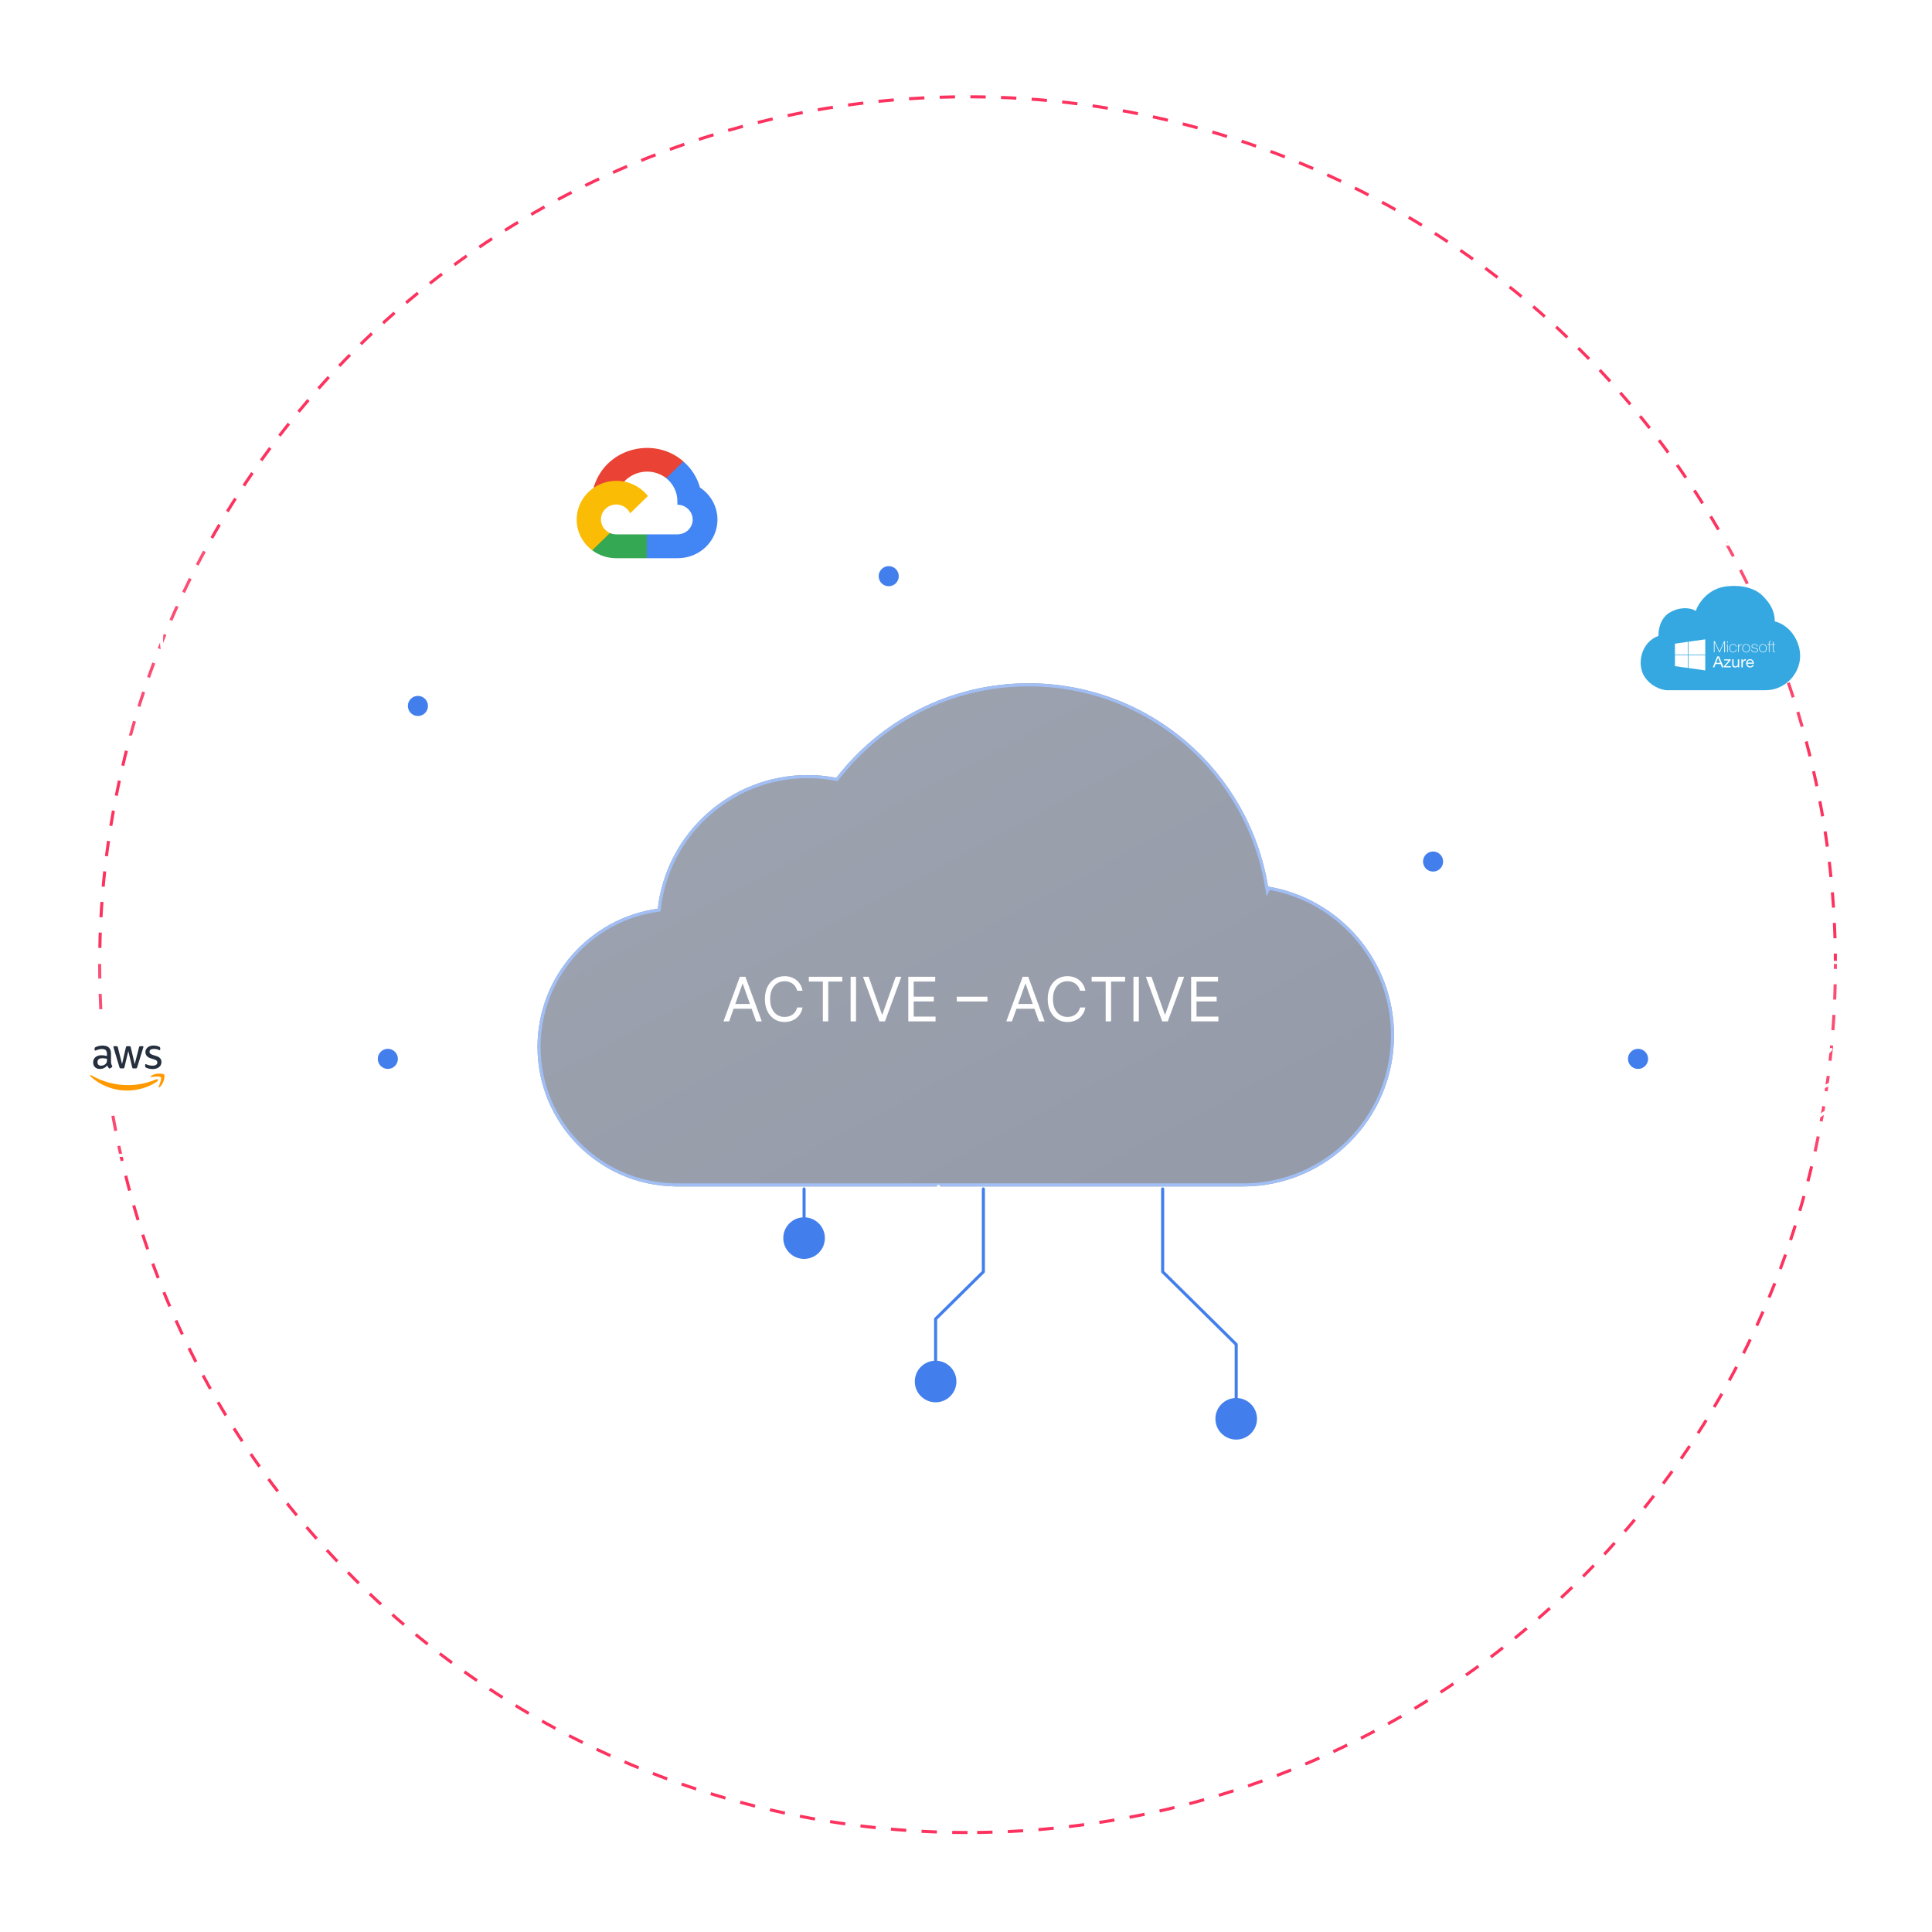 <svg xmlns="http://www.w3.org/2000/svg" width="630" height="630" viewBox="0 0 630 630" fill="none"><circle cx="315.5" cy="314.562" r="283" transform="rotate(90 315.5 314.562)" stroke="#FC335F" stroke-miterlimit="4.134" stroke-dasharray="5 5"></circle><path opacity="0.5" d="M413.492 289.108C407.343 251.508 374.72 222.81 335.38 222.81C309.868 222.81 287.188 234.894 272.709 253.633C269.689 253.053 266.577 252.739 263.392 252.739C238.116 252.739 217.296 271.794 214.492 296.318C192.34 299.387 175.279 318.385 175.279 341.382C175.279 366.265 195.255 386.472 220.045 386.87V386.886H405.338C432.529 386.886 454.576 364.841 454.576 337.65C454.576 313.241 436.808 292.989 413.498 289.098L413.492 289.108Z" fill="#1B2745"></path><path d="M412.999 289.189L413.247 290.707L413.778 289.653C436.673 293.653 454.076 313.617 454.076 337.65C454.076 364.564 432.253 386.386 405.338 386.386H220.545V386.377L220.053 386.37C195.535 385.977 175.779 365.991 175.779 341.382C175.779 318.639 192.652 299.848 214.561 296.813L214.945 296.76L214.989 296.375C217.764 272.1 238.373 253.239 263.392 253.239C266.544 253.239 269.625 253.55 272.614 254.124L272.916 254.182L273.104 253.939C287.493 235.316 310.03 223.31 335.38 223.31C374.471 223.31 406.888 251.827 412.999 289.189Z" fill="url(#paint0_linear_168_3139)" fill-opacity="0.16" stroke="#A1BFF5"></path><g filter="url(#filter0_b_168_3139)"><path d="M622.25 313.831H562.651C561.737 313.831 561 314.573 561 315.487V375.079C561 375.993 561.737 376.734 562.651 376.734H622.25C623.164 376.734 623.901 375.993 623.901 375.079V315.487C623.901 314.573 623.164 313.831 622.25 313.831Z" fill="url(#paint1_linear_168_3139)" fill-opacity="0.16"></path></g><path d="M592.186 364.662L593.704 363.663C594.013 363.458 601.243 358.689 603.667 356.901C605.985 355.184 607.371 352.143 607.371 348.759V332.481C597.501 330.417 592.186 326.062 592.186 326.062C592.186 326.062 586.87 330.417 577 332.481V348.759C577 352.143 578.386 355.19 580.705 356.901C583.128 358.689 590.365 363.464 590.668 363.663L592.186 364.662Z" stroke="white" stroke-linecap="round" stroke-linejoin="round"></path><path d="M592.186 354.689C597.337 354.689 601.514 350.512 601.514 345.36C601.514 340.208 597.337 336.031 592.186 336.031C587.034 336.031 582.858 340.208 582.858 345.36C582.858 350.512 587.034 354.689 592.186 354.689Z" stroke="white" stroke-linecap="round" stroke-linejoin="round"></path><path d="M597.044 342.212L590.756 348.5L587.329 345.072" stroke="white" stroke-linecap="round" stroke-linejoin="round"></path><g filter="url(#filter1_b_168_3139)"><path d="M71.8 313.831H12.208C11.293 313.831 10.553 314.573 10.553 315.487V375.079C10.553 375.993 11.293 376.734 12.208 376.734H71.8C72.714 376.734 73.456 375.993 73.456 375.079V315.487C73.456 314.573 72.714 313.831 71.8 313.831Z" fill="url(#paint2_linear_168_3139)" fill-opacity="0.16"></path></g><path d="M22.429 359.427H40.45H56.353C58.342 359.533 62.967 358.526 65.558 353.643C68.797 347.54 66.216 341.535 61.418 338.483C57.58 336.042 52.87 337.154 50.995 338.016C48.024 331.716 41.498 329.886 39.525 329.747C37.604 329.611 33.559 329.156 28.201 333.414C23.915 336.82 23.07 342.101 23.184 344.316C20.789 344.349 16 345.896 16 351.822C16 357.748 20.286 359.361 22.429 359.427Z" fill="white"></path><path d="M36.215 346.265C36.215 346.567 36.247 346.812 36.303 346.992C36.368 347.171 36.449 347.367 36.562 347.579C36.602 347.645 36.618 347.71 36.618 347.767C36.618 347.849 36.57 347.93 36.465 348.012L35.956 348.355C35.883 348.404 35.811 348.428 35.746 348.428C35.665 348.428 35.584 348.388 35.504 348.314C35.391 348.192 35.294 348.061 35.213 347.93C35.132 347.792 35.051 347.637 34.962 347.449C34.332 348.2 33.541 348.575 32.588 348.575C31.909 348.575 31.368 348.379 30.972 347.988C30.576 347.596 30.374 347.073 30.374 346.42C30.374 345.726 30.616 345.163 31.109 344.739C31.602 344.314 32.256 344.102 33.088 344.102C33.363 344.102 33.646 344.126 33.945 344.167C34.243 344.208 34.55 344.273 34.874 344.347V343.751C34.874 343.13 34.744 342.698 34.494 342.445C34.236 342.192 33.799 342.069 33.177 342.069C32.895 342.069 32.604 342.102 32.305 342.175C32.006 342.249 31.715 342.339 31.432 342.453C31.303 342.51 31.206 342.543 31.15 342.559C31.093 342.575 31.053 342.584 31.02 342.584C30.907 342.584 30.851 342.502 30.851 342.33V341.93C30.851 341.8 30.867 341.702 30.907 341.645C30.948 341.588 31.02 341.53 31.134 341.473C31.416 341.326 31.756 341.204 32.151 341.106C32.547 341 32.967 340.951 33.411 340.951C34.373 340.951 35.076 341.171 35.528 341.612C35.972 342.053 36.198 342.722 36.198 343.62V346.265H36.215ZM32.935 347.506C33.202 347.506 33.476 347.457 33.767 347.359C34.058 347.261 34.316 347.082 34.534 346.837C34.664 346.682 34.761 346.51 34.809 346.314C34.858 346.118 34.89 345.882 34.89 345.604V345.261C34.656 345.204 34.405 345.155 34.147 345.122C33.888 345.09 33.638 345.073 33.387 345.073C32.846 345.073 32.45 345.179 32.184 345.4C31.917 345.62 31.788 345.93 31.788 346.339C31.788 346.722 31.885 347.008 32.087 347.204C32.281 347.408 32.563 347.506 32.935 347.506ZM39.422 348.388C39.276 348.388 39.179 348.363 39.114 348.306C39.05 348.257 38.993 348.143 38.945 347.988L37.047 341.677C36.998 341.514 36.974 341.408 36.974 341.351C36.974 341.22 37.038 341.147 37.168 341.147H37.959C38.113 341.147 38.218 341.171 38.274 341.228C38.339 341.277 38.388 341.392 38.436 341.547L39.793 346.951L41.053 341.547C41.094 341.384 41.142 341.277 41.207 341.228C41.271 341.179 41.384 341.147 41.53 341.147H42.176C42.33 341.147 42.435 341.171 42.499 341.228C42.564 341.277 42.62 341.392 42.653 341.547L43.929 347.016L45.327 341.547C45.375 341.384 45.431 341.277 45.488 341.228C45.553 341.179 45.658 341.147 45.803 341.147H46.554C46.684 341.147 46.756 341.212 46.756 341.351C46.756 341.392 46.748 341.433 46.74 341.482C46.732 341.53 46.716 341.596 46.684 341.686L44.737 347.996C44.688 348.159 44.632 348.265 44.567 348.314C44.502 348.363 44.398 348.396 44.26 348.396H43.566C43.412 348.396 43.307 348.371 43.242 348.314C43.178 348.257 43.121 348.151 43.089 347.988L41.837 342.722L40.593 347.979C40.552 348.143 40.504 348.249 40.439 348.306C40.375 348.363 40.262 348.388 40.116 348.388H39.422ZM49.802 348.608C49.382 348.608 48.962 348.559 48.558 348.461C48.154 348.363 47.839 348.257 47.629 348.135C47.499 348.061 47.411 347.979 47.378 347.906C47.346 347.833 47.33 347.751 47.33 347.677V347.261C47.33 347.09 47.394 347.008 47.516 347.008C47.564 347.008 47.612 347.016 47.661 347.033C47.709 347.049 47.782 347.082 47.863 347.114C48.138 347.237 48.437 347.335 48.752 347.4C49.075 347.465 49.39 347.498 49.713 347.498C50.222 347.498 50.617 347.408 50.892 347.228C51.167 347.049 51.312 346.788 51.312 346.453C51.312 346.224 51.239 346.037 51.094 345.882C50.949 345.726 50.674 345.588 50.278 345.457L49.107 345.09C48.517 344.902 48.081 344.624 47.815 344.257C47.548 343.898 47.411 343.498 47.411 343.073C47.411 342.73 47.483 342.428 47.629 342.167C47.774 341.906 47.968 341.677 48.21 341.498C48.453 341.31 48.727 341.171 49.05 341.073C49.373 340.975 49.713 340.935 50.068 340.935C50.246 340.935 50.432 340.943 50.609 340.967C50.795 340.992 50.965 341.024 51.135 341.057C51.296 341.098 51.45 341.139 51.595 341.188C51.74 341.237 51.853 341.286 51.934 341.335C52.047 341.4 52.128 341.465 52.176 341.539C52.225 341.604 52.249 341.694 52.249 341.808V342.192C52.249 342.363 52.185 342.453 52.063 342.453C51.999 342.453 51.894 342.42 51.757 342.355C51.296 342.143 50.779 342.037 50.206 342.037C49.745 342.037 49.382 342.11 49.131 342.265C48.881 342.42 48.752 342.657 48.752 342.992C48.752 343.22 48.832 343.416 48.994 343.571C49.155 343.726 49.454 343.882 49.882 344.02L51.029 344.388C51.611 344.575 52.031 344.837 52.282 345.171C52.532 345.506 52.653 345.89 52.653 346.314C52.653 346.665 52.58 346.984 52.443 347.261C52.298 347.539 52.104 347.784 51.853 347.979C51.603 348.184 51.304 348.33 50.957 348.437C50.593 348.551 50.214 348.608 49.802 348.608Z" fill="#252F3E"></path><path fill-rule="evenodd" clip-rule="evenodd" d="M51.328 352.575C48.671 354.559 44.809 355.612 41.489 355.612C36.837 355.612 32.644 353.873 29.477 350.984C29.227 350.755 29.453 350.445 29.752 350.624C33.177 352.633 37.402 353.849 41.772 353.849C44.721 353.849 47.96 353.229 50.941 351.955C51.385 351.751 51.764 352.249 51.328 352.575Z" fill="#FF9900"></path><path fill-rule="evenodd" clip-rule="evenodd" d="M52.435 351.302C52.096 350.861 50.189 351.09 49.325 351.196C49.066 351.228 49.026 351 49.26 350.828C50.779 349.751 53.275 350.061 53.566 350.42C53.857 350.788 53.485 353.31 52.063 354.518C51.845 354.706 51.635 354.608 51.732 354.363C52.055 353.555 52.774 351.735 52.435 351.302Z" fill="#FF9900"></path><g filter="url(#filter2_b_168_3139)"><path d="M100.491 177.448H40.899C39.985 177.448 39.244 178.19 39.244 179.105V238.697C39.244 239.611 39.985 240.352 40.899 240.352H100.491C101.405 240.352 102.148 239.611 102.148 238.697V179.105C102.148 178.19 101.405 177.448 100.491 177.448Z" fill="url(#paint3_linear_168_3139)" fill-opacity="0.16"></path></g><g filter="url(#filter3_b_168_3139)"><path d="M591.444 177.448H531.859C530.945 177.448 530.208 178.19 530.208 179.105V238.697C530.208 239.611 530.945 240.352 531.859 240.352H591.444C592.359 240.352 593.109 239.611 593.109 238.697V179.105C593.109 178.19 592.359 177.448 591.444 177.448Z" fill="url(#paint4_linear_168_3139)" fill-opacity="0.16"></path></g><path d="M543.349 225.062H561.798H575.755C582.972 225.062 588.564 218.07 586.605 210.932C585.037 205.221 580.694 203.011 578.718 202.62C578.766 198.22 575.946 195.58 575.133 194.651C574.321 193.722 570.975 190.397 563.184 191.18C556.952 191.805 553.768 196.818 552.956 199.247C552.43 198.66 548.797 197.34 544.639 199.638C541.313 201.476 540.704 205.554 540.815 207.363C535.223 209.27 533.598 216.505 536.227 220.612C538.33 223.898 541.851 224.947 543.349 225.062Z" fill="#35A8E1"></path><path d="M550.567 209.261C552.402 208.998 554.232 208.741 556.067 208.483C556.061 210.135 556.067 211.787 556.067 213.439C554.232 213.439 552.397 213.439 550.562 213.439C550.567 212.05 550.557 210.655 550.567 209.261Z" fill="white"></path><path d="M576.869 209.293C577.058 209.036 577.436 208.971 577.692 209.154C577.493 209.207 577.268 209.197 577.084 209.299C576.927 209.524 577.011 209.824 576.985 210.087C577.352 210.092 577.713 210.087 578.08 210.092C578.086 209.819 578.091 209.551 578.091 209.277L578.285 209.282C578.285 209.551 578.285 209.819 578.285 210.082C578.479 210.087 578.668 210.087 578.862 210.092V210.242C578.668 210.242 578.474 210.242 578.285 210.248C578.29 210.827 578.285 211.401 578.285 211.98C578.301 212.135 578.248 212.345 578.39 212.452C578.521 212.559 578.704 212.532 578.862 212.564C578.862 212.602 578.862 212.677 578.862 212.709C578.568 212.715 578.154 212.65 578.107 212.286C578.07 211.605 578.101 210.923 578.096 210.242C577.729 210.242 577.362 210.242 576.995 210.242C576.995 211.068 577 211.894 576.99 212.72C576.943 212.704 576.859 212.672 576.812 212.661C576.775 211.862 576.801 211.052 576.801 210.253C576.623 210.221 576.366 210.317 576.266 210.108C576.439 210.098 576.618 210.087 576.791 210.082C576.801 209.819 576.764 209.54 576.869 209.293Z" fill="white"></path><path d="M558.871 209.073C558.95 209.089 559.102 209.122 559.181 209.138C559.721 210.215 560.166 211.347 560.675 212.441C561.241 211.374 561.661 210.226 562.169 209.127C562.279 209.127 562.389 209.122 562.499 209.122C562.499 210.312 562.499 211.503 562.499 212.698C562.442 212.693 562.321 212.682 562.263 212.677C562.269 211.578 562.279 210.484 562.258 209.384C561.744 210.473 561.294 211.594 560.801 212.688C560.748 212.688 560.638 212.688 560.586 212.688C560.256 211.958 559.931 211.224 559.605 210.489C559.448 210.14 559.328 209.77 559.097 209.465C559.06 210.537 559.086 211.61 559.081 212.688C559.029 212.688 558.919 212.693 558.866 212.698C558.871 211.486 558.866 210.28 558.871 209.073Z" fill="white"></path><path d="M563.197 209.116C563.244 209.116 563.338 209.122 563.38 209.122V209.599C563.333 209.599 563.239 209.599 563.191 209.599C563.191 209.438 563.197 209.277 563.197 209.116Z" fill="white"></path><path d="M546.169 209.894C547.563 209.69 548.963 209.518 550.358 209.282C550.368 210.671 550.358 212.055 550.363 213.444C548.968 213.454 547.574 213.428 546.179 213.46C546.169 212.269 546.179 211.079 546.169 209.894Z" fill="white"></path><path d="M564.271 210.376C564.853 209.754 566.091 209.942 566.311 210.832C566.269 210.848 566.18 210.881 566.132 210.897C565.975 210.039 564.717 209.931 564.298 210.618C563.999 211.09 564.02 211.771 564.334 212.227C564.743 212.763 565.76 212.72 566.022 212.05C566.085 211.916 566.138 211.739 566.326 211.776C566.195 212.484 565.446 212.913 564.785 212.699C563.831 212.468 563.621 211.047 564.271 210.376Z" fill="white"></path><path d="M563.197 210.082L563.385 210.087C563.385 210.95 563.385 211.819 563.385 212.682L563.202 212.693C563.191 211.824 563.191 210.956 563.197 210.082Z" fill="white"></path><path d="M566.814 210.087C566.861 210.087 566.956 210.087 567.008 210.087C567.013 210.248 567.013 210.403 567.018 210.564C567.302 210.312 567.637 210.028 568.041 210.098C568.062 210.124 568.109 210.178 568.13 210.21C567.663 210.232 567.144 210.484 567.039 210.993C566.971 211.572 567.045 212.162 566.998 212.741C566.95 212.715 566.866 212.661 566.825 212.64C566.793 211.787 566.819 210.94 566.814 210.087Z" fill="white"></path><path d="M569.068 210.221C568.14 210.527 568.083 212.077 568.943 212.506C569.32 212.666 569.808 212.629 570.101 212.318C570.552 211.846 570.562 211.015 570.154 210.516C569.891 210.194 569.446 210.114 569.068 210.221ZM568.963 210.092C569.409 209.931 569.944 210.039 570.274 210.382C570.798 210.956 570.762 211.98 570.169 212.484C569.619 212.94 568.686 212.795 568.34 212.146C567.92 211.46 568.167 210.36 568.963 210.092Z" fill="white"></path><path d="M571.443 210.189C571.868 209.964 572.424 209.947 572.838 210.199C573.074 210.328 573.121 210.623 573.189 210.859C572.885 210.864 572.953 210.457 572.728 210.328C572.387 210.114 571.915 210.124 571.569 210.312C571.286 210.462 571.291 210.923 571.58 211.068C572.025 211.304 572.576 211.24 573.006 211.513C573.257 211.674 573.299 212.034 573.2 212.296C573.068 212.591 572.733 212.688 572.45 212.736C572.004 212.806 571.475 212.704 571.207 212.302C571.108 212.141 570.987 211.894 571.213 211.792C571.296 212.001 571.344 212.253 571.532 212.398C571.878 212.666 572.366 212.64 572.754 212.5C573.095 212.387 573.179 211.851 572.869 211.653C572.408 211.39 571.815 211.481 571.38 211.165C571.061 210.923 571.097 210.376 571.443 210.189Z" fill="white"></path><path d="M574.746 210.183C573.913 210.248 573.603 211.336 573.944 212.012C574.18 212.597 574.982 212.768 575.47 212.409C575.983 212.007 576.051 211.186 575.721 210.639C575.522 210.301 575.124 210.13 574.746 210.183ZM574.358 210.124C574.84 209.91 575.459 210.022 575.805 210.441C576.24 210.993 576.219 211.862 575.753 212.382C575.312 212.843 574.521 212.881 574.054 212.441C573.373 211.835 573.498 210.494 574.358 210.124Z" fill="white"></path><path d="M546.179 213.647C547.574 213.647 548.968 213.647 550.363 213.647C550.368 215.026 550.363 216.404 550.368 217.787C548.968 217.659 547.579 217.391 546.184 217.219C546.174 216.023 546.174 214.838 546.179 213.647Z" fill="white"></path><path d="M550.562 217.831C550.572 216.437 550.551 215.037 550.572 213.643C552.402 213.653 554.237 213.637 556.067 213.648C556.067 215.305 556.067 216.957 556.067 218.614C554.227 218.372 552.392 218.099 550.562 217.831Z" fill="white"></path><path d="M559.595 216.13C560.035 216.13 560.47 216.13 560.911 216.13C560.701 215.567 560.502 214.999 560.266 214.452C560.014 214.994 559.831 215.573 559.595 216.13ZM559.999 214.023C560.187 214.023 560.371 214.028 560.56 214.034C561.042 215.23 561.529 216.425 562.043 217.611C561.86 217.611 561.676 217.605 561.493 217.605C561.356 217.246 561.22 216.892 561.084 216.533C560.533 216.538 559.988 216.533 559.438 216.538C559.296 216.897 559.155 217.251 559.013 217.611C558.845 217.611 558.683 217.611 558.52 217.611C559.013 216.415 559.501 215.213 559.999 214.023Z" fill="white"></path><path d="M568.266 215.514C568.523 215.187 568.853 214.908 569.289 214.919C569.289 215.064 569.289 215.208 569.294 215.353C568.916 215.369 568.476 215.519 568.366 215.938C568.24 216.485 568.329 217.048 568.303 217.605C568.151 217.605 567.999 217.605 567.852 217.605C567.847 216.737 567.847 215.863 567.852 214.994H568.271V215.514H568.266Z" fill="white"></path><path d="M569.829 216.067C570.389 216.077 570.945 216.077 571.506 216.067C571.417 215.638 571.066 215.225 570.594 215.305C570.169 215.284 569.912 215.691 569.829 216.067ZM569.708 215.402C570.148 214.833 571.092 214.774 571.574 215.321C571.842 215.627 571.92 216.04 571.931 216.437C571.228 216.442 570.531 216.431 569.829 216.442C569.881 216.656 569.897 216.903 570.07 217.059C570.479 217.477 571.286 217.38 571.496 216.796C571.601 216.801 571.81 216.801 571.91 216.807C571.663 217.713 570.431 217.922 569.797 217.332C569.31 216.828 569.262 215.943 569.708 215.402Z" fill="white"></path><path d="M562.195 214.999C562.929 214.994 563.658 214.988 564.392 215.004C564.376 215.294 564.156 215.487 563.983 215.696C563.548 216.206 563.108 216.715 562.678 217.23C563.26 217.343 563.852 217.166 564.434 217.294C564.434 217.369 564.439 217.525 564.439 217.605C563.668 217.605 562.893 217.605 562.122 217.605V217.278C562.662 216.645 563.228 216.039 563.742 215.385C563.244 215.342 562.741 215.38 562.242 215.348C562.227 215.267 562.206 215.09 562.195 214.999Z" fill="white"></path><path d="M564.843 214.994C564.99 214.994 565.142 214.994 565.294 214.999C565.304 215.643 565.262 216.291 565.309 216.935C565.545 217.627 566.693 217.305 566.693 216.613C566.709 216.077 566.693 215.535 566.699 214.999C566.809 214.999 567.024 214.999 567.134 214.999C567.134 215.868 567.134 216.742 567.134 217.611C567.034 217.611 566.835 217.611 566.735 217.611C566.725 217.525 566.709 217.348 566.699 217.257C566.342 217.67 565.739 217.782 565.257 217.552C564.953 217.412 564.853 217.048 564.853 216.737C564.832 216.152 564.848 215.573 564.843 214.994Z" fill="white"></path><g filter="url(#filter4_b_168_3139)"><path d="M452.908 132.13H393.316C392.402 132.13 391.661 132.873 391.661 133.787V193.379C391.661 194.293 392.402 195.034 393.316 195.034H452.908C453.822 195.034 454.565 194.293 454.565 193.379V133.787C454.565 132.873 453.822 132.13 452.908 132.13Z" fill="url(#paint5_linear_168_3139)" fill-opacity="0.16"></path></g><g filter="url(#filter5_b_168_3139)"><path d="M240.865 132.13H181.273C180.359 132.13 179.618 132.873 179.618 133.787V193.379C179.618 194.293 180.359 195.034 181.273 195.034H240.865C241.78 195.034 242.522 194.293 242.522 193.379V133.787C242.522 132.873 241.78 132.13 240.865 132.13Z" fill="url(#paint6_linear_168_3139)" fill-opacity="0.16"></path></g><g clip-path="url(#clip0_168_3139)"><path d="M218.577 155.99L222.568 152.102L222.834 150.464C215.562 144.02 204.002 144.751 197.446 151.989C195.625 153.999 194.274 156.505 193.554 159.093L194.983 158.897L202.964 157.614L203.58 157C207.131 153.201 213.134 152.689 217.233 155.922L218.577 155.99Z" fill="#EA4335"></path><path d="M228.253 158.979C227.336 155.687 225.452 152.728 222.834 150.464L217.233 155.922C219.598 157.806 220.945 160.643 220.888 163.618V164.587C223.641 164.587 225.873 166.762 225.873 169.445C225.873 172.127 223.641 174.248 220.888 174.248H210.904L209.924 175.285V181.111L210.904 182.025H220.888C228.048 182.08 233.899 176.522 233.955 169.543C233.988 165.314 231.848 161.349 228.253 158.979Z" fill="#4285F4"></path><path d="M200.934 182.025H210.904V174.248H200.934C200.224 174.247 199.536 174.099 198.89 173.811L197.475 174.234L193.457 178.123L193.107 179.446C195.36 181.105 198.11 182.037 200.934 182.025Z" fill="#34A853"></path><path d="M200.934 156.795C193.773 156.837 188.003 162.528 188.045 169.506C188.069 173.403 189.937 177.071 193.106 179.446L198.89 173.811C196.381 172.706 195.266 169.829 196.399 167.384C197.533 164.939 200.486 163.853 202.994 164.957C204.1 165.444 204.985 166.307 205.485 167.384L211.268 161.749C208.807 158.614 204.984 156.781 200.934 156.795Z" fill="#FBBC05"></path></g><path d="M306.049 386.891V396.942" stroke="white" stroke-linecap="round" stroke-linejoin="round"></path><path d="M291.432 387.686V472.995" stroke="white" stroke-linecap="round" stroke-linejoin="round"></path><path d="M349.898 387.686V453.901" stroke="white" stroke-linecap="round" stroke-linejoin="round"></path><path d="M364.509 387.686V406.195" stroke="white" stroke-linecap="round" stroke-linejoin="round"></path><path d="M262.2 387.686V396.942" stroke="#437FEC" stroke-linecap="round" stroke-linejoin="round"></path><path d="M379.126 387.686V414.701L403.109 438.397V455.867" stroke="#437FEC" stroke-linecap="round" stroke-linejoin="round"></path><path d="M335.282 387.686V436.548L319.704 451.942V472.995" stroke="white" stroke-linecap="round" stroke-linejoin="round"></path><path d="M247.583 387.686V447.135L232.011 462.523V472.995" stroke="white" stroke-linecap="round" stroke-linejoin="round"></path><path d="M320.665 387.686V414.701L305.088 430.094V443.706" stroke="#437FEC" stroke-linecap="round" stroke-linejoin="round"></path><path d="M276.816 387.686V414.701L261.239 430.094V460.15" stroke="white" stroke-linecap="round" stroke-linejoin="round"></path><path d="M262.2 410.511C265.947 410.511 268.984 407.474 268.984 403.727C268.984 399.98 265.947 396.943 262.2 396.943C258.453 396.943 255.416 399.98 255.416 403.727C255.416 407.474 258.453 410.511 262.2 410.511Z" fill="#437FEC"></path><path d="M232.011 486.562C235.758 486.562 238.795 483.525 238.795 479.778C238.795 476.033 235.758 472.996 232.011 472.996C228.265 472.996 225.227 476.033 225.227 479.778C225.227 483.525 228.265 486.562 232.011 486.562Z" stroke="white" stroke-linecap="round" stroke-linejoin="round"></path><path d="M291.432 486.562C295.178 486.562 298.216 483.525 298.216 479.778C298.216 476.033 295.178 472.996 291.432 472.996C287.686 472.996 284.649 476.033 284.649 479.778C284.649 483.525 287.686 486.562 291.432 486.562Z" stroke="white" stroke-linecap="round" stroke-linejoin="round"></path><path d="M261.239 473.717C264.986 473.717 268.023 470.68 268.023 466.933C268.023 463.188 264.986 460.15 261.239 460.15C257.492 460.15 254.455 463.188 254.455 466.933C254.455 470.68 257.492 473.717 261.239 473.717Z" stroke="white" stroke-linecap="round" stroke-linejoin="round"></path><path d="M349.898 467.464C353.645 467.464 356.682 464.426 356.682 460.68C356.682 456.934 353.645 453.897 349.898 453.897C346.151 453.897 343.114 456.934 343.114 460.68C343.114 464.426 346.151 467.464 349.898 467.464Z" stroke="white" stroke-linecap="round" stroke-linejoin="round"></path><path d="M305.088 457.275C308.835 457.275 311.872 454.237 311.872 450.491C311.872 446.744 308.835 443.707 305.088 443.707C301.342 443.707 298.304 446.744 298.304 450.491C298.304 454.237 301.342 457.275 305.088 457.275Z" fill="#437FEC"></path><path d="M403.109 469.435C406.855 469.435 409.893 466.398 409.893 462.651C409.893 458.904 406.855 455.867 403.109 455.867C399.362 455.867 396.325 458.904 396.325 462.651C396.325 466.398 399.362 469.435 403.109 469.435Z" fill="#437FEC"></path><path d="M364.509 419.761C368.255 419.761 371.293 416.724 371.293 412.977C371.293 409.232 368.255 406.195 364.509 406.195C360.762 406.195 357.725 409.232 357.725 412.977C357.725 416.724 360.762 419.761 364.509 419.761Z" stroke="white" stroke-linecap="round" stroke-linejoin="round"></path><path d="M306.049 410.511C309.796 410.511 312.833 407.474 312.833 403.727C312.833 399.98 309.796 396.943 306.049 396.943C302.302 396.943 299.265 399.98 299.265 403.727C299.265 407.474 302.302 410.511 306.049 410.511Z" stroke="white" stroke-linecap="round" stroke-linejoin="round"></path><path d="M319.704 486.562C323.451 486.562 326.488 483.525 326.488 479.778C326.488 476.033 323.451 472.996 319.704 472.996C315.958 472.996 312.92 476.033 312.92 479.778C312.92 483.525 315.958 486.562 319.704 486.562Z" stroke="white" stroke-linecap="round" stroke-linejoin="round"></path><path d="M289.798 212.622V164.903C289.798 163.986 289.059 163.247 288.142 163.247H243.084" stroke="white" stroke-linecap="round" stroke-linejoin="round"></path><path d="M344.599 198.01V164.903C344.599 163.986 345.338 163.247 346.255 163.247H391.313" stroke="white" stroke-linecap="round" stroke-linejoin="round"></path><path d="M149.419 345.284H73.848" stroke="white" stroke-linecap="round" stroke-linejoin="round"></path><path d="M560.553 345.284H480.133" stroke="white" stroke-linecap="round" stroke-linejoin="round"></path><path d="M193.815 280.537C193.815 280.537 136.26 281.452 136.26 280.537V211.108C136.26 210.191 135.521 209.452 134.604 209.452H102.423" stroke="white" stroke-linecap="round" stroke-linejoin="round"></path><path d="M437.508 280.537C437.508 280.537 498.144 281.452 498.144 280.537V211.108C498.144 210.191 498.88 209.452 499.795 209.452H529.771" stroke="white" stroke-linecap="round" stroke-linejoin="round"></path><path d="M476.858 348.562C478.673 348.562 480.133 347.094 480.133 345.283C480.133 343.473 478.673 342.004 476.858 342.004C475.048 342.004 473.58 343.473 473.58 345.283C473.58 347.094 475.048 348.562 476.858 348.562Z" stroke="white" stroke-linecap="round" stroke-linejoin="round"></path><path d="M434.229 283.665C436.04 283.665 437.508 282.197 437.508 280.387C437.508 278.576 436.04 277.108 434.229 277.108C432.418 277.108 430.95 278.576 430.95 280.387C430.95 282.197 432.418 283.665 434.229 283.665Z" stroke="white" stroke-linecap="round" stroke-linejoin="round"></path><path d="M344.599 204.567C346.409 204.567 347.877 203.101 347.877 201.289C347.877 199.478 346.409 198.011 344.599 198.011C342.788 198.011 341.32 199.478 341.32 201.289C341.32 203.101 342.788 204.567 344.599 204.567Z" stroke="white" stroke-linecap="round" stroke-linejoin="round"></path><path d="M289.798 219.179C291.609 219.179 293.077 217.711 293.077 215.9C293.077 214.088 291.609 212.622 289.798 212.622C287.988 212.622 286.52 214.088 286.52 215.9C286.52 217.711 287.988 219.179 289.798 219.179Z" stroke="white" stroke-linecap="round" stroke-linejoin="round"></path><path d="M197.089 283.665C198.899 283.665 200.367 282.197 200.367 280.387C200.367 278.576 198.899 277.108 197.089 277.108C195.277 277.108 193.81 278.576 193.81 280.387C193.81 282.197 195.277 283.665 197.089 283.665Z" stroke="white" stroke-linecap="round" stroke-linejoin="round"></path><path d="M152.698 348.562C154.508 348.562 155.976 347.094 155.976 345.283C155.976 343.473 154.508 342.004 152.698 342.004C150.887 342.004 149.419 343.473 149.419 345.283C149.419 347.094 150.887 348.562 152.698 348.562Z" stroke="white" stroke-linecap="round" stroke-linejoin="round"></path><path d="M126.468 348.562C128.278 348.562 129.746 347.094 129.746 345.283C129.746 343.473 128.278 342.004 126.468 342.004C124.657 342.004 123.189 343.473 123.189 345.283C123.189 347.094 124.657 348.562 126.468 348.562Z" fill="#437FEC"></path><path d="M98.869 348.562C100.68 348.562 102.148 347.094 102.148 345.283C102.148 343.473 100.68 342.004 98.869 342.004C97.058 342.004 95.59 343.473 95.59 345.283C95.59 347.094 97.058 348.562 98.869 348.562Z" fill="white"></path><path d="M534.138 348.562C535.952 348.562 537.426 347.094 537.426 345.283C537.426 343.473 535.952 342.004 534.138 342.004C532.337 342.004 530.863 343.473 530.863 345.283C530.863 347.094 532.337 348.562 534.138 348.562Z" fill="#437FEC"></path><path d="M506.549 348.562C508.35 348.562 509.823 347.094 509.823 345.283C509.823 343.473 508.35 342.004 506.549 342.004C504.734 342.004 503.26 343.473 503.26 345.283C503.26 347.094 504.734 348.562 506.549 348.562Z" fill="white"></path><path d="M167.143 284.217C168.954 284.217 170.422 282.75 170.422 280.938C170.422 279.127 168.954 277.659 167.143 277.659C165.332 277.659 163.864 279.127 163.864 280.938C163.864 282.75 165.332 284.217 167.143 284.217Z" fill="white"></path><path d="M467.31 284.217C469.121 284.217 470.589 282.75 470.589 280.938C470.589 279.127 469.121 277.659 467.31 277.659C465.499 277.659 464.031 279.127 464.031 280.938C464.031 282.75 465.499 284.217 467.31 284.217Z" fill="#437FEC"></path><path d="M136.277 265.296C138.087 265.296 139.555 263.828 139.555 262.017C139.555 260.206 138.087 258.738 136.277 258.738C134.466 258.738 132.998 260.206 132.998 262.017C132.998 263.828 134.466 265.296 136.277 265.296Z" fill="white"></path><path d="M136.277 233.48C138.087 233.48 139.555 232.012 139.555 230.201C139.555 228.391 138.087 226.922 136.277 226.922C134.466 226.922 132.998 228.391 132.998 230.201C132.998 232.012 134.466 233.48 136.277 233.48Z" fill="#437FEC"></path><path d="M498.171 264.192C499.972 264.192 501.446 262.724 501.446 260.913C501.446 259.102 499.972 257.634 498.171 257.634C496.356 257.634 494.883 259.102 494.883 260.913C494.883 262.724 496.356 264.192 498.171 264.192Z" fill="white"></path><path d="M498.171 232.376C499.972 232.376 501.446 230.908 501.446 229.097C501.446 227.287 499.972 225.818 498.171 225.818C496.356 225.818 494.883 227.287 494.883 229.097C494.883 230.908 496.356 232.376 498.171 232.376Z" fill="white"></path><path d="M289.798 191.164C291.609 191.164 293.077 189.696 293.077 187.885C293.077 186.075 291.609 184.606 289.798 184.606C287.988 184.606 286.52 186.075 286.52 187.885C286.52 189.696 287.988 191.164 289.798 191.164Z" fill="#437FEC"></path><path d="M266.439 166.525C268.25 166.525 269.718 165.057 269.718 163.246C269.718 161.435 268.25 159.967 266.439 159.967C264.629 159.967 263.16 161.435 263.16 163.246C263.16 165.057 264.629 166.525 266.439 166.525Z" fill="white"></path><path d="M367.959 166.525C369.77 166.525 371.238 165.057 371.238 163.246C371.238 161.435 369.77 159.967 367.959 159.967C366.147 159.967 364.681 161.435 364.681 163.246C364.681 165.057 366.147 166.525 367.959 166.525Z" fill="white"></path><path d="M344.599 185.563C346.409 185.563 347.877 184.095 347.877 182.285C347.877 180.474 346.409 179.006 344.599 179.006C342.788 179.006 341.32 180.474 341.32 182.285C341.32 184.095 342.788 185.563 344.599 185.563Z" fill="white"></path><path d="M621.803 313.831H562.204C561.29 313.831 560.553 314.573 560.553 315.487V375.079C560.553 375.993 561.29 376.734 562.204 376.734H621.803C622.717 376.734 623.454 375.993 623.454 375.079V315.487C623.454 314.573 622.717 313.831 621.803 313.831Z" stroke="white" stroke-linecap="round" stroke-linejoin="round"></path><path d="M71.8 313.831H12.208C11.293 313.831 10.553 314.573 10.553 315.487V375.079C10.553 375.993 11.293 376.734 12.208 376.734H71.8C72.714 376.734 73.456 375.993 73.456 375.079V315.487C73.456 314.573 72.714 313.831 71.8 313.831Z" stroke="white" stroke-linecap="round" stroke-linejoin="round"></path><path d="M591.444 177.448H531.859C530.945 177.448 530.208 178.19 530.208 179.105V238.697C530.208 239.611 530.945 240.352 531.859 240.352H591.444C592.359 240.352 593.109 239.611 593.109 238.697V179.105C593.109 178.19 592.359 177.448 591.444 177.448Z" stroke="white" stroke-linecap="round" stroke-linejoin="round"></path><path d="M452.908 132.13H393.316C392.402 132.13 391.661 132.873 391.661 133.787V193.379C391.661 194.293 392.402 195.034 393.316 195.034H452.908C453.822 195.034 454.565 194.293 454.565 193.379V133.787C454.565 132.873 453.822 132.13 452.908 132.13Z" stroke="white" stroke-linecap="round" stroke-linejoin="round"></path><path d="M240.865 132.13H181.273C180.359 132.13 179.618 132.873 179.618 133.787V193.379C179.618 194.293 180.359 195.034 181.273 195.034H240.865C241.78 195.034 242.522 194.293 242.522 193.379V133.787C242.522 132.873 241.78 132.13 240.865 132.13Z" stroke="white" stroke-linecap="round" stroke-linejoin="round"></path><path d="M237.756 333.062H235.91L241.251 318.516H243.069L248.41 333.062H246.563L242.217 320.817H242.103L237.756 333.062ZM238.438 327.38H245.881V328.942H238.438V327.38ZM261.696 323.062H259.935C259.831 322.555 259.649 322.11 259.388 321.726C259.132 321.343 258.82 321.021 258.451 320.76C258.086 320.495 257.681 320.296 257.236 320.164C256.791 320.031 256.327 319.965 255.844 319.965C254.963 319.965 254.166 320.187 253.451 320.633C252.74 321.078 252.175 321.733 251.753 322.6C251.337 323.466 251.128 324.529 251.128 325.789C251.128 327.048 251.337 328.111 251.753 328.978C252.175 329.844 252.74 330.5 253.451 330.945C254.166 331.39 254.963 331.613 255.844 331.613C256.327 331.613 256.791 331.546 257.236 331.414C257.681 331.281 258.086 331.085 258.451 330.824C258.82 330.559 259.132 330.235 259.388 329.851C259.649 329.463 259.831 329.018 259.935 328.516H261.696C261.564 329.259 261.322 329.925 260.972 330.512C260.622 331.099 260.186 331.598 259.665 332.01C259.144 332.418 258.56 332.728 257.911 332.941C257.267 333.154 256.578 333.26 255.844 333.26C254.604 333.26 253.5 332.957 252.534 332.351C251.569 331.745 250.809 330.883 250.255 329.766C249.701 328.649 249.424 327.323 249.424 325.789C249.424 324.255 249.701 322.929 250.255 321.812C250.809 320.694 251.569 319.832 252.534 319.226C253.5 318.62 254.604 318.317 255.844 318.317C256.578 318.317 257.267 318.424 257.911 318.637C258.56 318.85 259.144 319.162 259.665 319.574C260.186 319.982 260.622 320.479 260.972 321.066C261.322 321.648 261.564 322.313 261.696 323.062ZM263.747 320.079V318.516H274.656V320.079H270.082V333.062H268.321V320.079H263.747ZM279.136 318.516V333.062H277.375V318.516H279.136ZM283.264 318.516L287.582 330.76H287.753L292.071 318.516H293.918L288.577 333.062H286.759L281.418 318.516H283.264ZM296.183 333.062V318.516H304.962V320.079H297.945V324.993H304.507V326.556H297.945V331.499H305.075V333.062H296.183ZM322 325.008V326.57H312V325.008H322ZM329.983 333.062H328.136L333.477 318.516H335.295L340.636 333.062H338.79L334.443 320.817H334.33L329.983 333.062ZM330.665 327.38H338.108V328.942H330.665V327.38ZM353.923 323.062H352.162C352.057 322.555 351.875 322.11 351.615 321.726C351.359 321.343 351.047 321.021 350.677 320.76C350.313 320.495 349.908 320.296 349.463 320.164C349.018 320.031 348.554 319.965 348.071 319.965C347.19 319.965 346.392 320.187 345.677 320.633C344.967 321.078 344.401 321.733 343.98 322.6C343.563 323.466 343.355 324.529 343.355 325.789C343.355 327.048 343.563 328.111 343.98 328.978C344.401 329.844 344.967 330.5 345.677 330.945C346.392 331.39 347.19 331.613 348.071 331.613C348.554 331.613 349.018 331.546 349.463 331.414C349.908 331.281 350.313 331.085 350.677 330.824C351.047 330.559 351.359 330.235 351.615 329.851C351.875 329.463 352.057 329.018 352.162 328.516H353.923C353.79 329.259 353.549 329.925 353.199 330.512C352.848 331.099 352.413 331.598 351.892 332.01C351.371 332.418 350.786 332.728 350.137 332.941C349.493 333.154 348.805 333.26 348.071 333.26C346.83 333.26 345.727 332.957 344.761 332.351C343.795 331.745 343.035 330.883 342.481 329.766C341.927 328.649 341.65 327.323 341.65 325.789C341.65 324.255 341.927 322.929 342.481 321.812C343.035 320.694 343.795 319.832 344.761 319.226C345.727 318.62 346.83 318.317 348.071 318.317C348.805 318.317 349.493 318.424 350.137 318.637C350.786 318.85 351.371 319.162 351.892 319.574C352.413 319.982 352.848 320.479 353.199 321.066C353.549 321.648 353.79 322.313 353.923 323.062ZM355.974 320.079V318.516H366.883V320.079H362.309V333.062H360.548V320.079H355.974ZM371.363 318.516V333.062H369.601V318.516H371.363ZM375.491 318.516L379.809 330.76H379.979L384.298 318.516H386.144L380.803 333.062H378.985L373.644 318.516H375.491ZM388.41 333.062V318.516H397.188V320.079H390.171V324.993H396.734V326.556H390.171V331.499H397.302V333.062H388.41Z" fill="white"></path><path d="M100.491 177.448H40.899C39.985 177.448 39.244 178.19 39.244 179.105V238.697C39.244 239.611 39.985 240.352 40.899 240.352H100.491C101.405 240.352 102.148 239.611 102.148 238.697V179.105C102.148 178.19 101.405 177.448 100.491 177.448Z" stroke="white" stroke-linecap="round" stroke-linejoin="round"></path><path d="M70.696 226.922C80.65 226.922 88.718 218.853 88.718 208.9C88.718 198.947 80.65 190.878 70.696 190.878C60.742 190.878 52.673 198.947 52.673 208.9C52.673 218.853 60.742 226.922 70.696 226.922Z" stroke="white" stroke-linecap="round" stroke-linejoin="round"></path><path d="M70.834 226.924C74.93 226.924 78.689 225.499 81.652 223.125C82.552 222.402 82.845 221.139 82.314 220.111C80.162 215.939 75.851 213.075 70.834 213.075C65.817 213.075 61.505 215.939 59.352 220.111C58.822 221.139 59.109 222.402 60.015 223.125C62.979 225.505 66.738 226.924 70.834 226.924Z" stroke="white" stroke-linecap="round" stroke-linejoin="round"></path><path d="M70.696 212.935C74.443 212.935 77.48 209.898 77.48 206.151C77.48 202.406 74.443 199.369 70.696 199.369C66.949 199.369 63.912 202.406 63.912 206.151C63.912 209.898 66.949 212.935 70.696 212.935Z" stroke="white" stroke-linecap="round" stroke-linejoin="round"></path><path d="M437.64 151.842C437.375 151.577 437.011 151.429 436.636 151.429H404.731C404.069 151.429 403.529 151.882 403.529 152.438V174.728C403.529 175.285 404.069 175.738 404.731 175.738H441.207C442.023 175.738 442.691 175.174 442.691 174.48V157.484C442.691 157.109 442.543 156.75 442.278 156.479L437.635 151.837L437.64 151.842Z" stroke="white" stroke-linecap="round" stroke-linejoin="round"></path><path d="M427.374 163.583H439.291" stroke="white" stroke-linecap="round" stroke-linejoin="round"></path><path d="M427.374 167.667H439.291" stroke="white" stroke-linecap="round" stroke-linejoin="round"></path><path d="M427.374 159.493H439.291" stroke="white" stroke-linecap="round" stroke-linejoin="round"></path><path d="M415.975 172.354C420.871 172.354 424.84 168.427 424.84 163.584C424.84 158.738 420.871 154.812 415.975 154.812C411.08 154.812 407.111 158.738 407.111 163.584C407.111 168.427 411.08 172.354 415.975 172.354Z" stroke="white" stroke-linecap="round" stroke-linejoin="round"></path><path d="M416.048 172.354C418.062 172.354 419.911 171.664 421.368 170.505C421.81 170.152 421.953 169.539 421.694 169.037C420.634 167.006 418.515 165.614 416.048 165.614C413.579 165.614 411.461 167.011 410.4 169.037C410.141 169.539 410.284 170.152 410.726 170.505C412.184 171.664 414.032 172.354 416.048 172.354Z" stroke="white" stroke-linecap="round" stroke-linejoin="round"></path><path d="M415.975 165.542C417.82 165.542 419.316 164.064 419.316 162.242C419.316 160.419 417.82 158.941 415.975 158.941C414.131 158.941 412.637 160.419 412.637 162.242C412.637 164.064 414.131 165.542 415.975 165.542Z" stroke="white" stroke-linecap="round" stroke-linejoin="round"></path><defs><filter id="filter0_b_168_3139" x="554" y="306.831" width="76.901" height="76.904" filterUnits="userSpaceOnUse" color-interpolation-filters="sRGB"><feGaussianBlur stdDeviation="3.5"></feGaussianBlur></filter><filter id="filter1_b_168_3139" x="3.553" y="306.831" width="76.904" height="76.904" filterUnits="userSpaceOnUse" color-interpolation-filters="sRGB"><feGaussianBlur stdDeviation="3.5"></feGaussianBlur></filter><filter id="filter2_b_168_3139" x="32.244" y="170.448" width="76.904" height="76.904" filterUnits="userSpaceOnUse" color-interpolation-filters="sRGB"><feGaussianBlur stdDeviation="3.5"></feGaussianBlur></filter><filter id="filter3_b_168_3139" x="523.208" y="170.448" width="76.901" height="76.904" filterUnits="userSpaceOnUse" color-interpolation-filters="sRGB"><feGaussianBlur stdDeviation="3.5"></feGaussianBlur></filter><filter id="filter4_b_168_3139" x="384.661" y="125.13" width="76.904" height="76.904" filterUnits="userSpaceOnUse" color-interpolation-filters="sRGB"><feGaussianBlur stdDeviation="3.5"></feGaussianBlur></filter><filter id="filter5_b_168_3139" x="172.618" y="125.13" width="76.904" height="76.904" filterUnits="userSpaceOnUse" color-interpolation-filters="sRGB"><feGaussianBlur stdDeviation="3.5"></feGaussianBlur></filter><linearGradient id="paint0_linear_168_3139" x1="175.279" y1="222.81" x2="306.091" y2="466.569" gradientUnits="userSpaceOnUse"><stop stop-color="white"></stop><stop offset="1" stop-color="white" stop-opacity="0.45"></stop></linearGradient><linearGradient id="paint1_linear_168_3139" x1="561" y1="313.831" x2="620.938" y2="379.441" gradientUnits="userSpaceOnUse"><stop stop-color="white"></stop><stop offset="1" stop-color="white" stop-opacity="0.45"></stop></linearGradient><linearGradient id="paint2_linear_168_3139" x1="10.553" y1="313.831" x2="70.49" y2="379.444" gradientUnits="userSpaceOnUse"><stop stop-color="white"></stop><stop offset="1" stop-color="white" stop-opacity="0.45"></stop></linearGradient><linearGradient id="paint3_linear_168_3139" x1="39.244" y1="177.448" x2="99.182" y2="243.061" gradientUnits="userSpaceOnUse"><stop stop-color="white"></stop><stop offset="1" stop-color="white" stop-opacity="0.45"></stop></linearGradient><linearGradient id="paint4_linear_168_3139" x1="530.208" y1="177.448" x2="590.146" y2="243.059" gradientUnits="userSpaceOnUse"><stop stop-color="white"></stop><stop offset="1" stop-color="white" stop-opacity="0.45"></stop></linearGradient><linearGradient id="paint5_linear_168_3139" x1="391.661" y1="132.13" x2="451.599" y2="197.743" gradientUnits="userSpaceOnUse"><stop stop-color="white"></stop><stop offset="1" stop-color="white" stop-opacity="0.45"></stop></linearGradient><linearGradient id="paint6_linear_168_3139" x1="179.618" y1="132.13" x2="239.556" y2="197.743" gradientUnits="userSpaceOnUse"><stop stop-color="white"></stop><stop offset="1" stop-color="white" stop-opacity="0.45"></stop></linearGradient><clipPath id="clip0_168_3139"><rect width="52" height="36" fill="white" transform="translate(185 146.061)"></rect></clipPath></defs></svg>